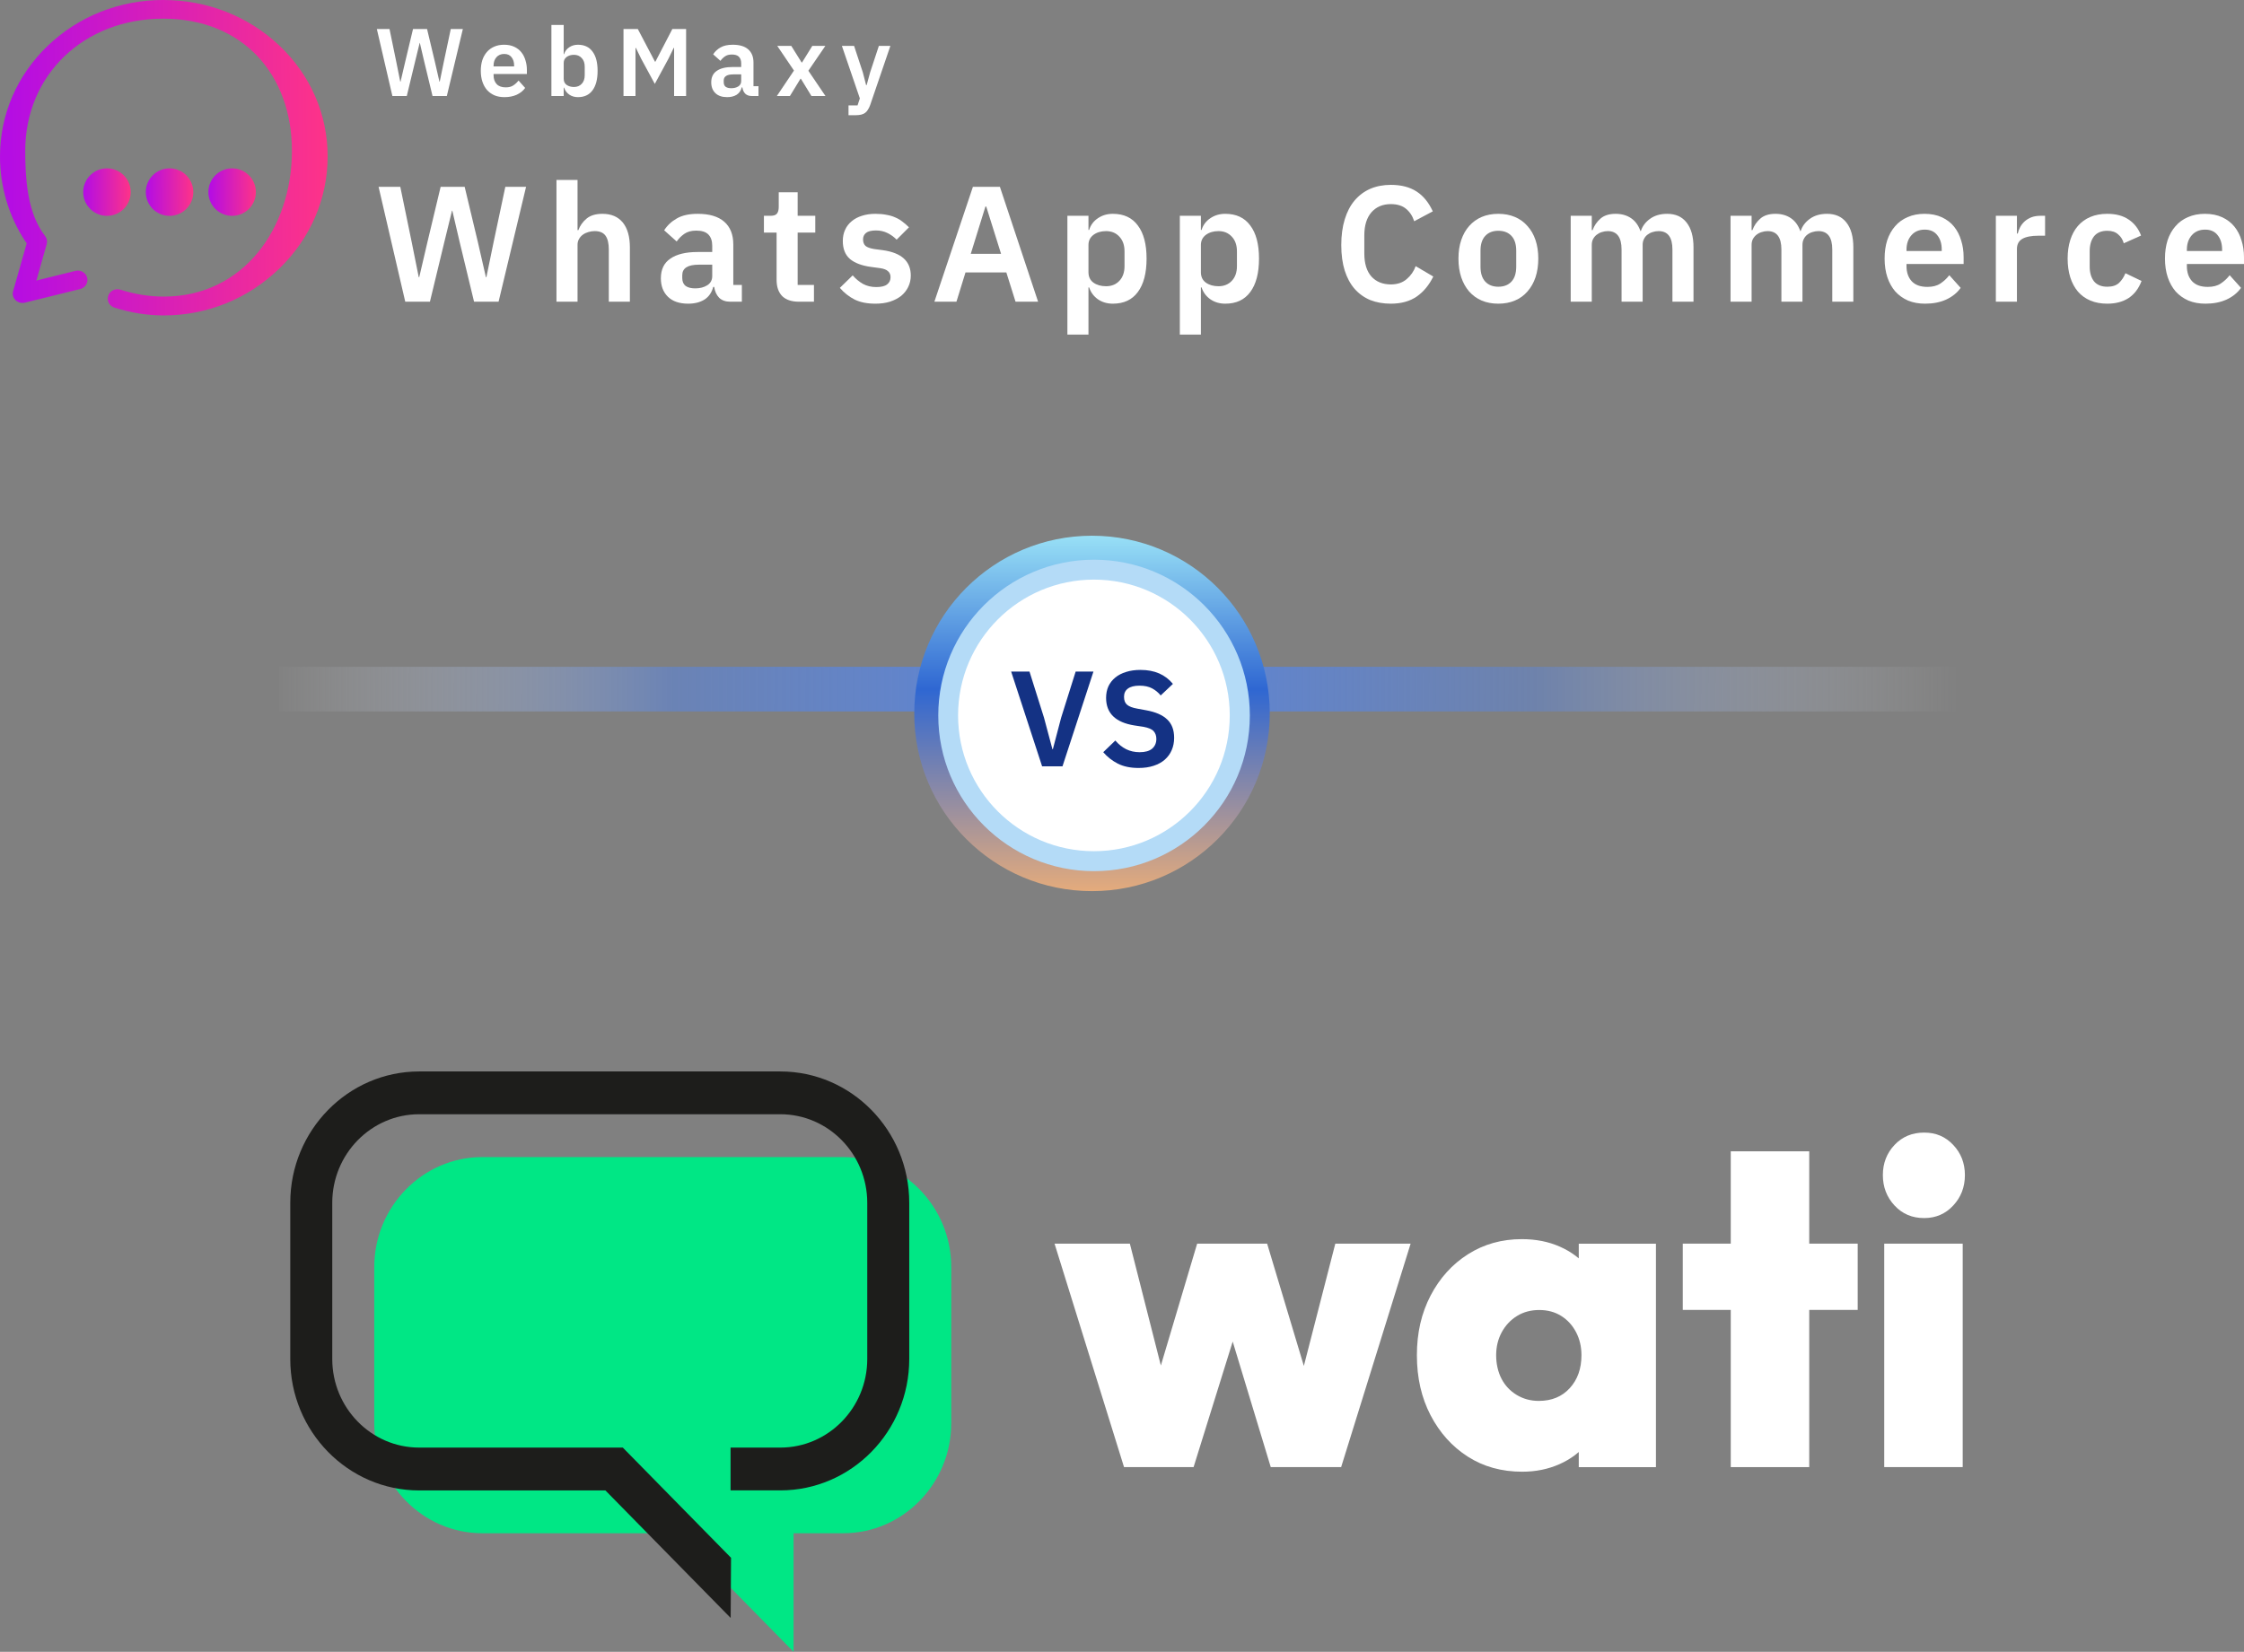 <svg width="201" height="148" viewBox="0 0 201 148" fill="none" xmlns="http://www.w3.org/2000/svg">
<rect x="0" y="0" width="201" height="148" fill="#808080" stroke="none"/>
<path d="M197.549 27.209C196.979 27.209 196.468 27.116 196.016 26.929C195.573 26.732 195.195 26.462 194.88 26.118C194.576 25.764 194.34 25.341 194.173 24.85C194.005 24.349 193.922 23.788 193.922 23.169C193.922 22.559 194.001 22.009 194.158 21.518C194.325 21.026 194.561 20.608 194.866 20.264C195.17 19.91 195.544 19.64 195.986 19.453C196.428 19.257 196.93 19.158 197.49 19.158C198.09 19.158 198.611 19.262 199.053 19.468C199.495 19.674 199.859 19.955 200.144 20.308C200.429 20.662 200.64 21.075 200.778 21.547C200.925 22.009 200.999 22.505 200.999 23.036V23.655H195.883V23.847C195.883 24.407 196.04 24.86 196.355 25.204C196.669 25.538 197.136 25.705 197.755 25.705C198.227 25.705 198.611 25.607 198.905 25.41C199.21 25.213 199.481 24.963 199.716 24.658L200.734 25.793C200.419 26.236 199.987 26.585 199.436 26.84C198.896 27.086 198.267 27.209 197.549 27.209ZM197.52 20.574C197.018 20.574 196.62 20.741 196.325 21.075C196.03 21.409 195.883 21.842 195.883 22.373V22.491H199.038V22.358C199.038 21.827 198.905 21.4 198.64 21.075C198.385 20.741 198.011 20.574 197.52 20.574Z" fill="white"/>
<path d="M188.757 27.209C188.186 27.209 187.68 27.116 187.238 26.929C186.796 26.742 186.422 26.472 186.117 26.118C185.822 25.764 185.596 25.341 185.439 24.85C185.282 24.349 185.203 23.788 185.203 23.169C185.203 22.55 185.282 21.994 185.439 21.503C185.596 21.011 185.822 20.594 186.117 20.25C186.422 19.896 186.796 19.625 187.238 19.439C187.68 19.252 188.186 19.158 188.757 19.158C189.533 19.158 190.172 19.331 190.673 19.674C191.184 20.018 191.553 20.495 191.779 21.105L190.231 21.798C190.142 21.473 189.975 21.208 189.73 21.002C189.494 20.785 189.169 20.677 188.757 20.677C188.226 20.677 187.828 20.844 187.562 21.178C187.307 21.513 187.179 21.95 187.179 22.491V23.891C187.179 24.432 187.307 24.869 187.562 25.204C187.828 25.528 188.226 25.69 188.757 25.69C189.209 25.69 189.558 25.577 189.803 25.351C190.049 25.115 190.241 24.825 190.378 24.481L191.823 25.174C191.568 25.852 191.18 26.364 190.659 26.708C190.138 27.042 189.504 27.209 188.757 27.209Z" fill="white"/>
<path d="M178.773 27.032V19.335H180.661V20.927H180.734C180.784 20.721 180.857 20.524 180.956 20.338C181.064 20.141 181.201 19.969 181.368 19.822C181.536 19.674 181.732 19.556 181.958 19.468C182.194 19.379 182.464 19.335 182.769 19.335H183.182V21.119H182.592C181.953 21.119 181.472 21.212 181.147 21.399C180.823 21.586 180.661 21.891 180.661 22.314V27.032H178.773Z" fill="white"/>
<path d="M172.436 27.209C171.866 27.209 171.354 27.116 170.902 26.929C170.46 26.732 170.082 26.462 169.767 26.118C169.462 25.764 169.226 25.341 169.059 24.85C168.892 24.349 168.809 23.788 168.809 23.169C168.809 22.559 168.887 22.009 169.045 21.518C169.212 21.026 169.448 20.608 169.752 20.264C170.057 19.91 170.43 19.64 170.873 19.453C171.315 19.257 171.816 19.158 172.377 19.158C172.976 19.158 173.497 19.262 173.94 19.468C174.382 19.674 174.746 19.955 175.031 20.308C175.316 20.662 175.527 21.075 175.665 21.547C175.812 22.009 175.886 22.505 175.886 23.036V23.655H170.77V23.847C170.77 24.407 170.927 24.86 171.241 25.204C171.556 25.538 172.023 25.705 172.642 25.705C173.114 25.705 173.497 25.607 173.792 25.41C174.097 25.213 174.367 24.963 174.603 24.658L175.621 25.793C175.306 26.236 174.873 26.585 174.323 26.84C173.782 27.086 173.153 27.209 172.436 27.209ZM172.406 20.574C171.905 20.574 171.507 20.741 171.212 21.075C170.917 21.409 170.77 21.842 170.77 22.373V22.491H173.925V22.358C173.925 21.827 173.792 21.4 173.527 21.075C173.271 20.741 172.898 20.574 172.406 20.574Z" fill="white"/>
<path d="M155.008 27.032V19.335H156.895V20.618H156.969C157.116 20.215 157.352 19.871 157.677 19.586C158.001 19.301 158.453 19.158 159.033 19.158C159.564 19.158 160.021 19.286 160.404 19.542C160.788 19.797 161.073 20.186 161.259 20.707H161.289C161.427 20.274 161.697 19.91 162.1 19.616C162.513 19.311 163.029 19.158 163.648 19.158C164.405 19.158 164.985 19.419 165.388 19.94C165.801 20.461 166.007 21.203 166.007 22.166V27.032H164.12V22.358C164.12 21.257 163.707 20.707 162.881 20.707C162.695 20.707 162.513 20.736 162.336 20.795C162.169 20.844 162.016 20.923 161.879 21.031C161.751 21.129 161.648 21.257 161.569 21.414C161.49 21.562 161.451 21.739 161.451 21.945V27.032H159.564V22.358C159.564 21.257 159.151 20.707 158.325 20.707C158.148 20.707 157.971 20.736 157.795 20.795C157.627 20.844 157.475 20.923 157.337 21.031C157.21 21.129 157.102 21.257 157.013 21.414C156.934 21.562 156.895 21.739 156.895 21.945V27.032H155.008Z" fill="white"/>
<path d="M140.691 27.032V19.335H142.579V20.618H142.652C142.8 20.215 143.036 19.871 143.36 19.586C143.685 19.301 144.137 19.158 144.717 19.158C145.247 19.158 145.705 19.286 146.088 19.542C146.471 19.797 146.756 20.186 146.943 20.707H146.973C147.11 20.274 147.38 19.91 147.783 19.616C148.196 19.311 148.712 19.158 149.332 19.158C150.089 19.158 150.668 19.419 151.071 19.94C151.484 20.461 151.691 21.203 151.691 22.166V27.032H149.803V22.358C149.803 21.257 149.391 20.707 148.565 20.707C148.378 20.707 148.196 20.736 148.019 20.795C147.852 20.844 147.7 20.923 147.562 21.031C147.435 21.129 147.331 21.257 147.253 21.414C147.174 21.562 147.135 21.739 147.135 21.945V27.032H145.247V22.358C145.247 21.257 144.835 20.707 144.009 20.707C143.832 20.707 143.655 20.736 143.478 20.795C143.311 20.844 143.159 20.923 143.021 21.031C142.893 21.129 142.785 21.257 142.697 21.414C142.618 21.562 142.579 21.739 142.579 21.945V27.032H140.691Z" fill="white"/>
<path d="M134.205 27.209C133.654 27.209 133.158 27.116 132.716 26.929C132.283 26.742 131.91 26.472 131.595 26.118C131.29 25.764 131.054 25.341 130.887 24.85C130.72 24.349 130.637 23.788 130.637 23.169C130.637 22.55 130.72 21.994 130.887 21.503C131.054 21.011 131.29 20.594 131.595 20.25C131.91 19.896 132.283 19.625 132.716 19.439C133.158 19.252 133.654 19.158 134.205 19.158C134.755 19.158 135.252 19.252 135.694 19.439C136.136 19.625 136.51 19.896 136.815 20.25C137.129 20.594 137.37 21.011 137.537 21.503C137.704 21.994 137.788 22.55 137.788 23.169C137.788 23.788 137.704 24.349 137.537 24.85C137.37 25.341 137.129 25.764 136.815 26.118C136.51 26.472 136.136 26.742 135.694 26.929C135.252 27.116 134.755 27.209 134.205 27.209ZM134.205 25.69C134.706 25.69 135.099 25.538 135.384 25.233C135.669 24.928 135.812 24.481 135.812 23.891V22.461C135.812 21.881 135.669 21.439 135.384 21.134C135.099 20.829 134.706 20.677 134.205 20.677C133.713 20.677 133.325 20.829 133.04 21.134C132.755 21.439 132.612 21.881 132.612 22.461V23.891C132.612 24.481 132.755 24.928 133.04 25.233C133.325 25.538 133.713 25.69 134.205 25.69Z" fill="white"/>
<path d="M124.579 27.209C123.9 27.209 123.286 27.1 122.736 26.884C122.195 26.658 121.728 26.324 121.335 25.881C120.952 25.439 120.657 24.894 120.45 24.245C120.244 23.586 120.141 22.825 120.141 21.959C120.141 21.094 120.244 20.328 120.45 19.659C120.657 18.981 120.952 18.416 121.335 17.964C121.728 17.502 122.195 17.153 122.736 16.917C123.286 16.681 123.9 16.563 124.579 16.563C125.503 16.563 126.269 16.76 126.879 17.153C127.488 17.546 127.975 18.141 128.339 18.937L126.672 19.822C126.525 19.36 126.284 18.991 125.95 18.716C125.616 18.431 125.159 18.288 124.579 18.288C123.851 18.288 123.271 18.534 122.839 19.025C122.416 19.517 122.205 20.205 122.205 21.09V22.711C122.205 23.606 122.416 24.294 122.839 24.776C123.271 25.247 123.851 25.483 124.579 25.483C125.159 25.483 125.63 25.326 125.994 25.012C126.368 24.697 126.638 24.309 126.805 23.847L128.383 24.776C128.009 25.542 127.513 26.142 126.894 26.574C126.274 26.997 125.503 27.209 124.579 27.209Z" fill="white"/>
<path d="M105.68 19.335H107.567V20.603H107.626C107.764 20.161 108.024 19.812 108.407 19.556C108.791 19.291 109.238 19.158 109.749 19.158C110.732 19.158 111.479 19.507 111.99 20.205C112.511 20.893 112.772 21.881 112.772 23.169C112.772 24.466 112.511 25.464 111.99 26.162C111.479 26.86 110.732 27.209 109.749 27.209C109.238 27.209 108.791 27.076 108.407 26.811C108.034 26.545 107.773 26.192 107.626 25.749H107.567V29.981H105.68V19.335ZM109.145 25.646C109.636 25.646 110.034 25.484 110.339 25.159C110.644 24.835 110.796 24.398 110.796 23.847V22.52C110.796 21.97 110.644 21.532 110.339 21.208C110.034 20.874 109.636 20.707 109.145 20.707C108.692 20.707 108.314 20.82 108.009 21.046C107.714 21.272 107.567 21.572 107.567 21.945V24.393C107.567 24.796 107.714 25.105 108.009 25.322C108.314 25.538 108.692 25.646 109.145 25.646Z" fill="white"/>
<path d="M95.609 19.335H97.497V20.603H97.556C97.693 20.161 97.954 19.812 98.337 19.556C98.72 19.291 99.168 19.158 99.679 19.158C100.662 19.158 101.409 19.507 101.92 20.205C102.441 20.893 102.701 21.881 102.701 23.169C102.701 24.466 102.441 25.464 101.92 26.162C101.409 26.86 100.662 27.209 99.679 27.209C99.168 27.209 98.72 27.076 98.337 26.811C97.964 26.545 97.703 26.192 97.556 25.749H97.497V29.981H95.609V19.335ZM99.074 25.646C99.566 25.646 99.964 25.484 100.269 25.159C100.573 24.835 100.726 24.398 100.726 23.847V22.52C100.726 21.97 100.573 21.532 100.269 21.208C99.964 20.874 99.566 20.707 99.074 20.707C98.622 20.707 98.244 20.82 97.939 21.046C97.644 21.272 97.497 21.572 97.497 21.945V24.393C97.497 24.796 97.644 25.105 97.939 25.322C98.244 25.538 98.622 25.646 99.074 25.646Z" fill="white"/>
<path d="M90.964 27.031L90.139 24.407H86.482L85.671 27.031H83.695L87.145 16.74H89.564L92.984 27.031H90.964ZM88.34 18.509H88.266L86.954 22.741H89.667L88.34 18.509Z" fill="white"/>
<path d="M78.411 27.209C77.674 27.209 77.055 27.086 76.554 26.84C76.052 26.585 75.61 26.236 75.227 25.793L76.377 24.673C76.662 24.997 76.971 25.253 77.305 25.44C77.65 25.626 78.043 25.72 78.485 25.72C78.937 25.72 79.262 25.641 79.458 25.484C79.665 25.326 79.768 25.11 79.768 24.835C79.768 24.609 79.694 24.432 79.547 24.304C79.409 24.167 79.168 24.073 78.824 24.024L78.058 23.921C77.222 23.813 76.583 23.577 76.141 23.213C75.708 22.84 75.492 22.299 75.492 21.591C75.492 21.218 75.561 20.884 75.698 20.589C75.836 20.284 76.033 20.028 76.288 19.822C76.544 19.606 76.849 19.444 77.202 19.335C77.566 19.217 77.969 19.158 78.411 19.158C78.785 19.158 79.114 19.188 79.399 19.247C79.694 19.296 79.96 19.375 80.195 19.483C80.431 19.581 80.648 19.709 80.844 19.866C81.041 20.014 81.233 20.181 81.419 20.367L80.313 21.473C80.087 21.237 79.817 21.041 79.502 20.884C79.188 20.726 78.844 20.648 78.47 20.648C78.058 20.648 77.758 20.721 77.571 20.869C77.394 21.016 77.305 21.208 77.305 21.444C77.305 21.699 77.379 21.896 77.527 22.034C77.684 22.161 77.944 22.255 78.308 22.314L79.09 22.417C80.751 22.653 81.581 23.41 81.581 24.688C81.581 25.061 81.503 25.405 81.346 25.72C81.198 26.024 80.987 26.29 80.712 26.516C80.436 26.732 80.102 26.904 79.709 27.032C79.326 27.15 78.893 27.209 78.411 27.209Z" fill="white"/>
<path d="M71.552 27.032C70.903 27.032 70.406 26.864 70.062 26.53C69.728 26.186 69.561 25.7 69.561 25.071V20.839H68.426V19.335H69.016C69.301 19.335 69.492 19.271 69.591 19.143C69.699 19.006 69.753 18.804 69.753 18.539V17.227H71.448V19.335H73.026V20.839H71.448V25.528H72.908V27.032H71.552Z" fill="white"/>
<path d="M65.403 27.032C64.99 27.032 64.661 26.914 64.415 26.678C64.179 26.432 64.031 26.108 63.972 25.705H63.884C63.756 26.206 63.496 26.585 63.103 26.84C62.709 27.086 62.223 27.209 61.643 27.209C60.856 27.209 60.252 27.003 59.829 26.59C59.407 26.177 59.195 25.626 59.195 24.938C59.195 24.142 59.48 23.552 60.05 23.169C60.621 22.776 61.431 22.579 62.483 22.579H63.796V22.019C63.796 21.586 63.682 21.252 63.456 21.016C63.23 20.78 62.867 20.662 62.365 20.662C61.923 20.662 61.564 20.761 61.289 20.957C61.024 21.144 60.797 21.37 60.611 21.636L59.49 20.633C59.775 20.191 60.154 19.837 60.626 19.571C61.097 19.296 61.721 19.158 62.498 19.158C63.54 19.158 64.331 19.394 64.872 19.866C65.412 20.338 65.683 21.016 65.683 21.901V25.528H66.45V27.032H65.403ZM62.277 25.838C62.7 25.838 63.058 25.744 63.353 25.558C63.648 25.371 63.796 25.096 63.796 24.732V23.715H62.587C61.604 23.715 61.112 24.029 61.112 24.658V24.909C61.112 25.223 61.21 25.459 61.407 25.616C61.613 25.764 61.903 25.838 62.277 25.838Z" fill="white"/>
<path d="M49.844 16.121H51.731V20.618H51.805C51.962 20.205 52.208 19.861 52.542 19.586C52.886 19.301 53.358 19.158 53.957 19.158C54.754 19.158 55.363 19.419 55.786 19.939C56.208 20.46 56.42 21.203 56.42 22.166V27.032H54.532V22.358C54.532 21.807 54.434 21.394 54.238 21.119C54.041 20.844 53.717 20.706 53.264 20.706C53.068 20.706 52.876 20.736 52.689 20.795C52.513 20.844 52.35 20.922 52.203 21.031C52.065 21.129 51.952 21.257 51.864 21.414C51.775 21.561 51.731 21.738 51.731 21.945V27.032H49.844V16.121Z" fill="white"/>
<path d="M36.299 27.031L33.91 16.74H35.856L36.874 21.679L37.508 24.834H37.552L38.289 21.679L39.469 16.74H41.621L42.801 21.679L43.523 24.834H43.568L44.217 21.679L45.263 16.74H47.121L44.659 27.031H42.462L41.15 21.59L40.516 18.878H40.486L39.823 21.59L38.51 27.031H36.299Z" fill="white"/>
<path d="M14.674 28.261C13.192 28.261 11.695 28.027 10.242 27.557C9.787 27.41 9.538 26.926 9.699 26.486C9.846 26.046 10.345 25.811 10.8 25.958C12.076 26.369 13.382 26.574 14.674 26.574C21.805 26.574 26.148 20.44 26.148 13.514C26.148 6.706 21.776 1.673 14.615 1.673C7.513 1.673 2.26 6.706 2.26 13.514C2.26 15.906 2.436 18.709 3.727 20.704L4.065 21.189C4.211 21.394 4.241 21.644 4.182 21.878L3.258 25.136L6.75 24.27C7.219 24.153 7.689 24.432 7.806 24.872C7.924 25.327 7.645 25.782 7.175 25.899L2.23 27.117C1.922 27.19 1.614 27.102 1.394 26.897C1.174 26.677 1.086 26.369 1.174 26.09L2.392 21.805L2.274 21.629L2.26 21.614C0.778 19.355 0 16.728 0 14.013C0 10.257 1.526 6.735 4.285 4.094C7.043 1.453 10.712 0 14.615 0C18.533 0 22.216 1.438 25.004 4.065C27.806 6.706 29.347 10.242 29.347 14.013C29.347 17.799 27.806 21.365 25.018 24.065C22.23 26.765 18.562 28.261 14.674 28.261Z" fill="url(#paint0_linear_3477_5109)"/>
<path d="M9.581 19.34C10.756 19.34 11.709 18.387 11.709 17.212C11.709 16.037 10.756 15.084 9.581 15.084C8.406 15.084 7.453 16.037 7.453 17.212C7.453 18.387 8.406 19.34 9.581 19.34Z" fill="url(#paint1_linear_3477_5109)"/>
<path d="M20.792 19.34C21.967 19.34 22.919 18.387 22.919 17.212C22.919 16.037 21.967 15.084 20.792 15.084C19.617 15.084 18.664 16.037 18.664 17.212C18.664 18.387 19.617 19.34 20.792 19.34Z" fill="url(#paint2_linear_3477_5109)"/>
<path d="M15.186 19.34C16.361 19.34 17.314 18.387 17.314 17.212C17.314 16.037 16.361 15.084 15.186 15.084C14.011 15.084 13.059 16.037 13.059 17.212C13.059 18.387 14.011 19.34 15.186 19.34Z" fill="url(#paint3_linear_3477_5109)"/>
<path d="M78.722 4.111H79.754L77.947 9.401C77.89 9.561 77.824 9.699 77.75 9.813C77.681 9.934 77.598 10.031 77.5 10.106C77.403 10.181 77.285 10.235 77.147 10.269C77.01 10.304 76.849 10.321 76.666 10.321H76.004V9.444H76.812L77.019 8.816L75.41 4.111H76.502L77.285 6.485L77.578 7.62H77.629L77.939 6.485L78.722 4.111Z" fill="white"/>
<path d="M69.586 8.601L71.117 6.322L69.62 4.111H70.876L71.805 5.599H71.839L72.76 4.111H73.929L72.407 6.339L73.938 8.601H72.682L71.736 7.053H71.702L70.756 8.601H69.586Z" fill="white"/>
<path d="M67.328 8.601C67.087 8.601 66.895 8.532 66.752 8.394C66.614 8.251 66.528 8.062 66.494 7.827H66.442C66.368 8.119 66.216 8.34 65.986 8.489C65.757 8.632 65.473 8.704 65.135 8.704C64.676 8.704 64.323 8.584 64.077 8.343C63.83 8.102 63.707 7.781 63.707 7.379C63.707 6.915 63.873 6.571 64.206 6.347C64.538 6.118 65.011 6.003 65.625 6.003H66.391V5.676C66.391 5.424 66.325 5.229 66.193 5.092C66.061 4.954 65.849 4.885 65.556 4.885C65.298 4.885 65.089 4.942 64.928 5.057C64.773 5.166 64.642 5.298 64.533 5.453L63.879 4.868C64.045 4.61 64.266 4.403 64.541 4.249C64.817 4.088 65.181 4.008 65.634 4.008C66.241 4.008 66.703 4.145 67.018 4.421C67.334 4.696 67.491 5.092 67.491 5.608V7.723H67.939V8.601H67.328ZM65.505 7.904C65.751 7.904 65.96 7.85 66.132 7.741C66.305 7.632 66.391 7.471 66.391 7.259V6.665H65.685C65.112 6.665 64.825 6.849 64.825 7.216V7.362C64.825 7.546 64.882 7.683 64.997 7.775C65.118 7.861 65.287 7.904 65.505 7.904Z" fill="white"/>
<path d="M60.38 4.292H60.346L59.882 5.246L58.652 7.517L57.422 5.246L56.957 4.292H56.923V8.601H55.848V2.597H57.129L58.669 5.53H58.703L60.225 2.597H61.456V8.601H60.38V4.292Z" fill="white"/>
<path d="M49.391 2.236H50.492V4.851H50.526C50.606 4.593 50.758 4.389 50.982 4.24C51.205 4.086 51.466 4.008 51.764 4.008C52.338 4.008 52.774 4.212 53.072 4.619C53.376 5.02 53.528 5.596 53.528 6.348C53.528 7.104 53.376 7.686 53.072 8.094C52.774 8.501 52.338 8.704 51.764 8.704C51.466 8.704 51.205 8.627 50.982 8.472C50.764 8.317 50.612 8.111 50.526 7.853H50.492V8.601H49.391V2.236ZM51.412 7.793C51.699 7.793 51.931 7.698 52.108 7.509C52.286 7.319 52.375 7.064 52.375 6.743V5.969C52.375 5.648 52.286 5.393 52.108 5.204C51.931 5.009 51.699 4.911 51.412 4.911C51.148 4.911 50.927 4.977 50.75 5.109C50.578 5.241 50.492 5.416 50.492 5.634V7.061C50.492 7.297 50.578 7.477 50.75 7.603C50.927 7.729 51.148 7.793 51.412 7.793Z" fill="white"/>
<path d="M45.182 8.704C44.85 8.704 44.551 8.65 44.288 8.541C44.03 8.426 43.809 8.268 43.626 8.068C43.448 7.861 43.31 7.615 43.213 7.328C43.115 7.036 43.066 6.709 43.066 6.348C43.066 5.992 43.112 5.671 43.204 5.384C43.301 5.098 43.439 4.854 43.617 4.653C43.795 4.447 44.013 4.289 44.27 4.18C44.529 4.065 44.821 4.008 45.148 4.008C45.498 4.008 45.801 4.068 46.059 4.189C46.318 4.309 46.53 4.473 46.696 4.679C46.862 4.885 46.986 5.126 47.066 5.401C47.152 5.671 47.195 5.96 47.195 6.27V6.631H44.21V6.743C44.21 7.07 44.302 7.334 44.486 7.534C44.669 7.729 44.941 7.827 45.303 7.827C45.578 7.827 45.801 7.77 45.974 7.655C46.151 7.54 46.309 7.394 46.447 7.216L47.04 7.878C46.856 8.136 46.604 8.34 46.283 8.489C45.968 8.632 45.601 8.704 45.182 8.704ZM45.165 4.834C44.873 4.834 44.64 4.931 44.468 5.126C44.296 5.321 44.21 5.573 44.21 5.883V5.952H46.051V5.874C46.051 5.565 45.974 5.315 45.819 5.126C45.67 4.931 45.452 4.834 45.165 4.834Z" fill="white"/>
<path d="M35.147 8.601L33.754 2.597H34.889L35.483 5.479L35.852 7.319H35.878L36.308 5.479L36.996 2.597H38.252L38.94 5.479L39.362 7.319H39.388L39.766 5.479L40.377 2.597H41.46L40.024 8.601H38.742L37.977 5.427L37.607 3.845H37.59L37.203 5.427L36.437 8.601H35.147Z" fill="white"/>
<g clip-path="url(#clip0_3477_5109)">
<path d="M100.682 131.451L94.457 111.427H101.204L104.9 125.964L102.892 126.007L107.232 111.427H113.499L117.876 126.007L115.869 125.964L119.607 111.427H126.354L120.129 131.451H113.824L109.644 117.653H111.209L106.912 131.451H100.687H100.682Z" fill="white"/>
<path d="M136.355 131.863C134.507 131.863 132.881 131.413 131.475 130.512C130.069 129.611 128.959 128.374 128.141 126.807C127.323 125.24 126.914 123.443 126.914 121.425C126.914 119.407 127.323 117.653 128.141 116.081C128.959 114.514 130.074 113.277 131.494 112.376C132.913 111.475 134.521 111.025 136.313 111.025C137.573 111.025 138.711 111.25 139.726 111.701C140.742 112.151 141.579 112.779 142.237 113.584C142.895 114.389 143.29 115.324 143.422 116.388V126.462C143.262 127.526 142.853 128.47 142.195 129.285C141.537 130.104 140.7 130.737 139.684 131.187C138.664 131.638 137.554 131.863 136.35 131.863H136.355ZM137.841 125.518C138.993 125.518 139.914 125.134 140.61 124.372C141.306 123.61 141.654 122.628 141.654 121.425C141.654 120.663 141.494 119.973 141.17 119.359C140.85 118.746 140.408 118.262 139.844 117.907C139.28 117.552 138.626 117.375 137.874 117.375C137.122 117.375 136.459 117.552 135.885 117.907C135.307 118.262 134.855 118.746 134.517 119.359C134.183 119.973 134.014 120.663 134.014 121.425C134.014 122.187 134.174 122.92 134.493 123.534C134.813 124.147 135.269 124.631 135.857 124.986C136.445 125.34 137.103 125.518 137.827 125.518H137.841ZM141.414 131.456V126.05L142.42 121.219L141.414 116.345V111.432H148.326V131.456H141.414Z" fill="white"/>
<path d="M150.73 117.366V111.427H166.397V117.366H150.73ZM155.028 131.451V103.155H162.057V131.451H155.028Z" fill="white"/>
<path d="M172.348 109.137C171.276 109.137 170.392 108.763 169.696 108.01C169 107.258 168.652 106.352 168.652 105.288C168.652 104.224 169 103.323 169.696 102.585C170.392 101.847 171.276 101.478 172.348 101.478C173.42 101.478 174.262 101.847 174.957 102.585C175.653 103.323 176.001 104.224 176.001 105.288C176.001 106.352 175.653 107.263 174.957 108.01C174.262 108.763 173.392 109.137 172.348 109.137ZM168.775 131.451V111.428H175.804V131.451H168.775Z" fill="white"/>
<path d="M43.19 137.375H60.648L71.081 148V137.375H75.538C80.856 137.375 85.205 132.942 85.205 127.521V113.527C85.205 108.106 80.856 103.673 75.538 103.673H43.19C37.873 103.673 33.523 108.106 33.523 113.527V127.521C33.523 132.942 37.873 137.375 43.19 137.375Z" fill="#00E785"/>
<path d="M65.448 144.966L54.229 133.541H37.547C31.181 133.541 26 128.259 26 121.77V107.771C26 101.281 31.181 96 37.547 96H69.896C76.262 96 81.443 101.281 81.443 107.771V121.765C81.443 128.254 76.262 133.536 69.896 133.536H65.438V129.702H69.896C74.188 129.702 77.682 126.141 77.682 121.765V107.771C77.682 103.395 74.188 99.834 69.896 99.834H37.547C33.255 99.834 29.761 103.395 29.761 107.771V121.765C29.761 126.141 33.255 129.702 37.547 129.702H55.786L65.481 139.575L65.448 144.961V144.966Z" fill="#1D1D1B"/>
</g>
<line x1="25" y1="61.744" x2="175.635" y2="61.744" stroke="url(#paint4_linear_3477_5109)" stroke-width="4"/>
<circle cx="97.813" cy="63.922" r="15.922" fill="url(#paint5_linear_3477_5109)"/>
<circle cx="97.997" cy="64.101" r="13.954" fill="#B4DBF7"/>
<circle cx="97.984" cy="64.099" r="12.167" fill="white"/>
<path d="M93.344 68.662L90.57 60.169H92.213L93.515 64.306L94.269 67.129H94.306L95.048 64.306L96.35 60.169H97.944L95.169 68.662H93.344Z" fill="#143284"/>
<path d="M101.983 68.808C101.253 68.808 100.632 68.678 100.121 68.418C99.618 68.159 99.184 67.818 98.819 67.396L99.902 66.35C100.194 66.691 100.518 66.95 100.875 67.129C101.24 67.307 101.642 67.396 102.08 67.396C102.575 67.396 102.948 67.291 103.199 67.08C103.451 66.861 103.577 66.569 103.577 66.204C103.577 65.92 103.495 65.689 103.333 65.51C103.171 65.332 102.867 65.202 102.421 65.121L101.618 64.999C99.922 64.732 99.075 63.908 99.075 62.529C99.075 62.148 99.144 61.804 99.281 61.495C99.427 61.187 99.634 60.923 99.902 60.704C100.17 60.485 100.49 60.319 100.863 60.206C101.244 60.084 101.674 60.023 102.153 60.023C102.794 60.023 103.353 60.129 103.832 60.339C104.311 60.55 104.72 60.863 105.061 61.276L103.966 62.31C103.755 62.051 103.499 61.84 103.199 61.678C102.899 61.516 102.522 61.434 102.068 61.434C101.605 61.434 101.257 61.524 101.021 61.702C100.794 61.873 100.681 62.116 100.681 62.432C100.681 62.757 100.774 62.996 100.961 63.15C101.147 63.304 101.447 63.418 101.861 63.491L102.652 63.637C103.512 63.791 104.144 64.067 104.55 64.464C104.964 64.853 105.17 65.401 105.17 66.107C105.17 66.512 105.097 66.881 104.951 67.214C104.814 67.538 104.607 67.822 104.331 68.066C104.063 68.301 103.731 68.483 103.333 68.613C102.944 68.743 102.494 68.808 101.983 68.808Z" fill="#143284"/>
<defs>
<linearGradient id="paint0_linear_3477_5109" x1="0.873" y1="14.211" x2="29.347" y2="14.034" gradientUnits="userSpaceOnUse">
<stop stop-color="#B50DE3"/>
<stop offset="1" stop-color="#FE3388"/>
</linearGradient>
<linearGradient id="paint1_linear_3477_5109" x1="7.58" y1="17.224" x2="11.708" y2="17.199" gradientUnits="userSpaceOnUse">
<stop stop-color="#B50DE3"/>
<stop offset="1" stop-color="#FE3388"/>
</linearGradient>
<linearGradient id="paint2_linear_3477_5109" x1="18.791" y1="17.224" x2="22.919" y2="17.199" gradientUnits="userSpaceOnUse">
<stop stop-color="#B50DE3"/>
<stop offset="1" stop-color="#FE3388"/>
</linearGradient>
<linearGradient id="paint3_linear_3477_5109" x1="13.185" y1="17.224" x2="17.314" y2="17.199" gradientUnits="userSpaceOnUse">
<stop stop-color="#B50DE3"/>
<stop offset="1" stop-color="#FE3388"/>
</linearGradient>
<linearGradient id="paint4_linear_3477_5109" x1="175.635" y1="63.745" x2="23.92" y2="63.36" gradientUnits="userSpaceOnUse">
<stop stop-color="white" stop-opacity="0"/>
<stop offset="0.25" stop-color="#5A85DD" stop-opacity="0.464"/>
<stop offset="0.505" stop-color="#5A85DD"/>
<stop offset="0.76" stop-color="#5A85DD" stop-opacity="0.568"/>
<stop offset="1" stop-color="white" stop-opacity="0"/>
</linearGradient>
<linearGradient id="paint5_linear_3477_5109" x1="97.813" y1="48" x2="97.813" y2="79.844" gradientUnits="userSpaceOnUse">
<stop stop-color="#98E0F6"/>
<stop offset="0.432" stop-color="#2F67D2"/>
<stop offset="1" stop-color="#E4AB7C"/>
</linearGradient>
<clipPath id="clip0_3477_5109">
<rect width="150" height="52" fill="white" transform="translate(26 96)"/>
</clipPath>
</defs>
</svg>
